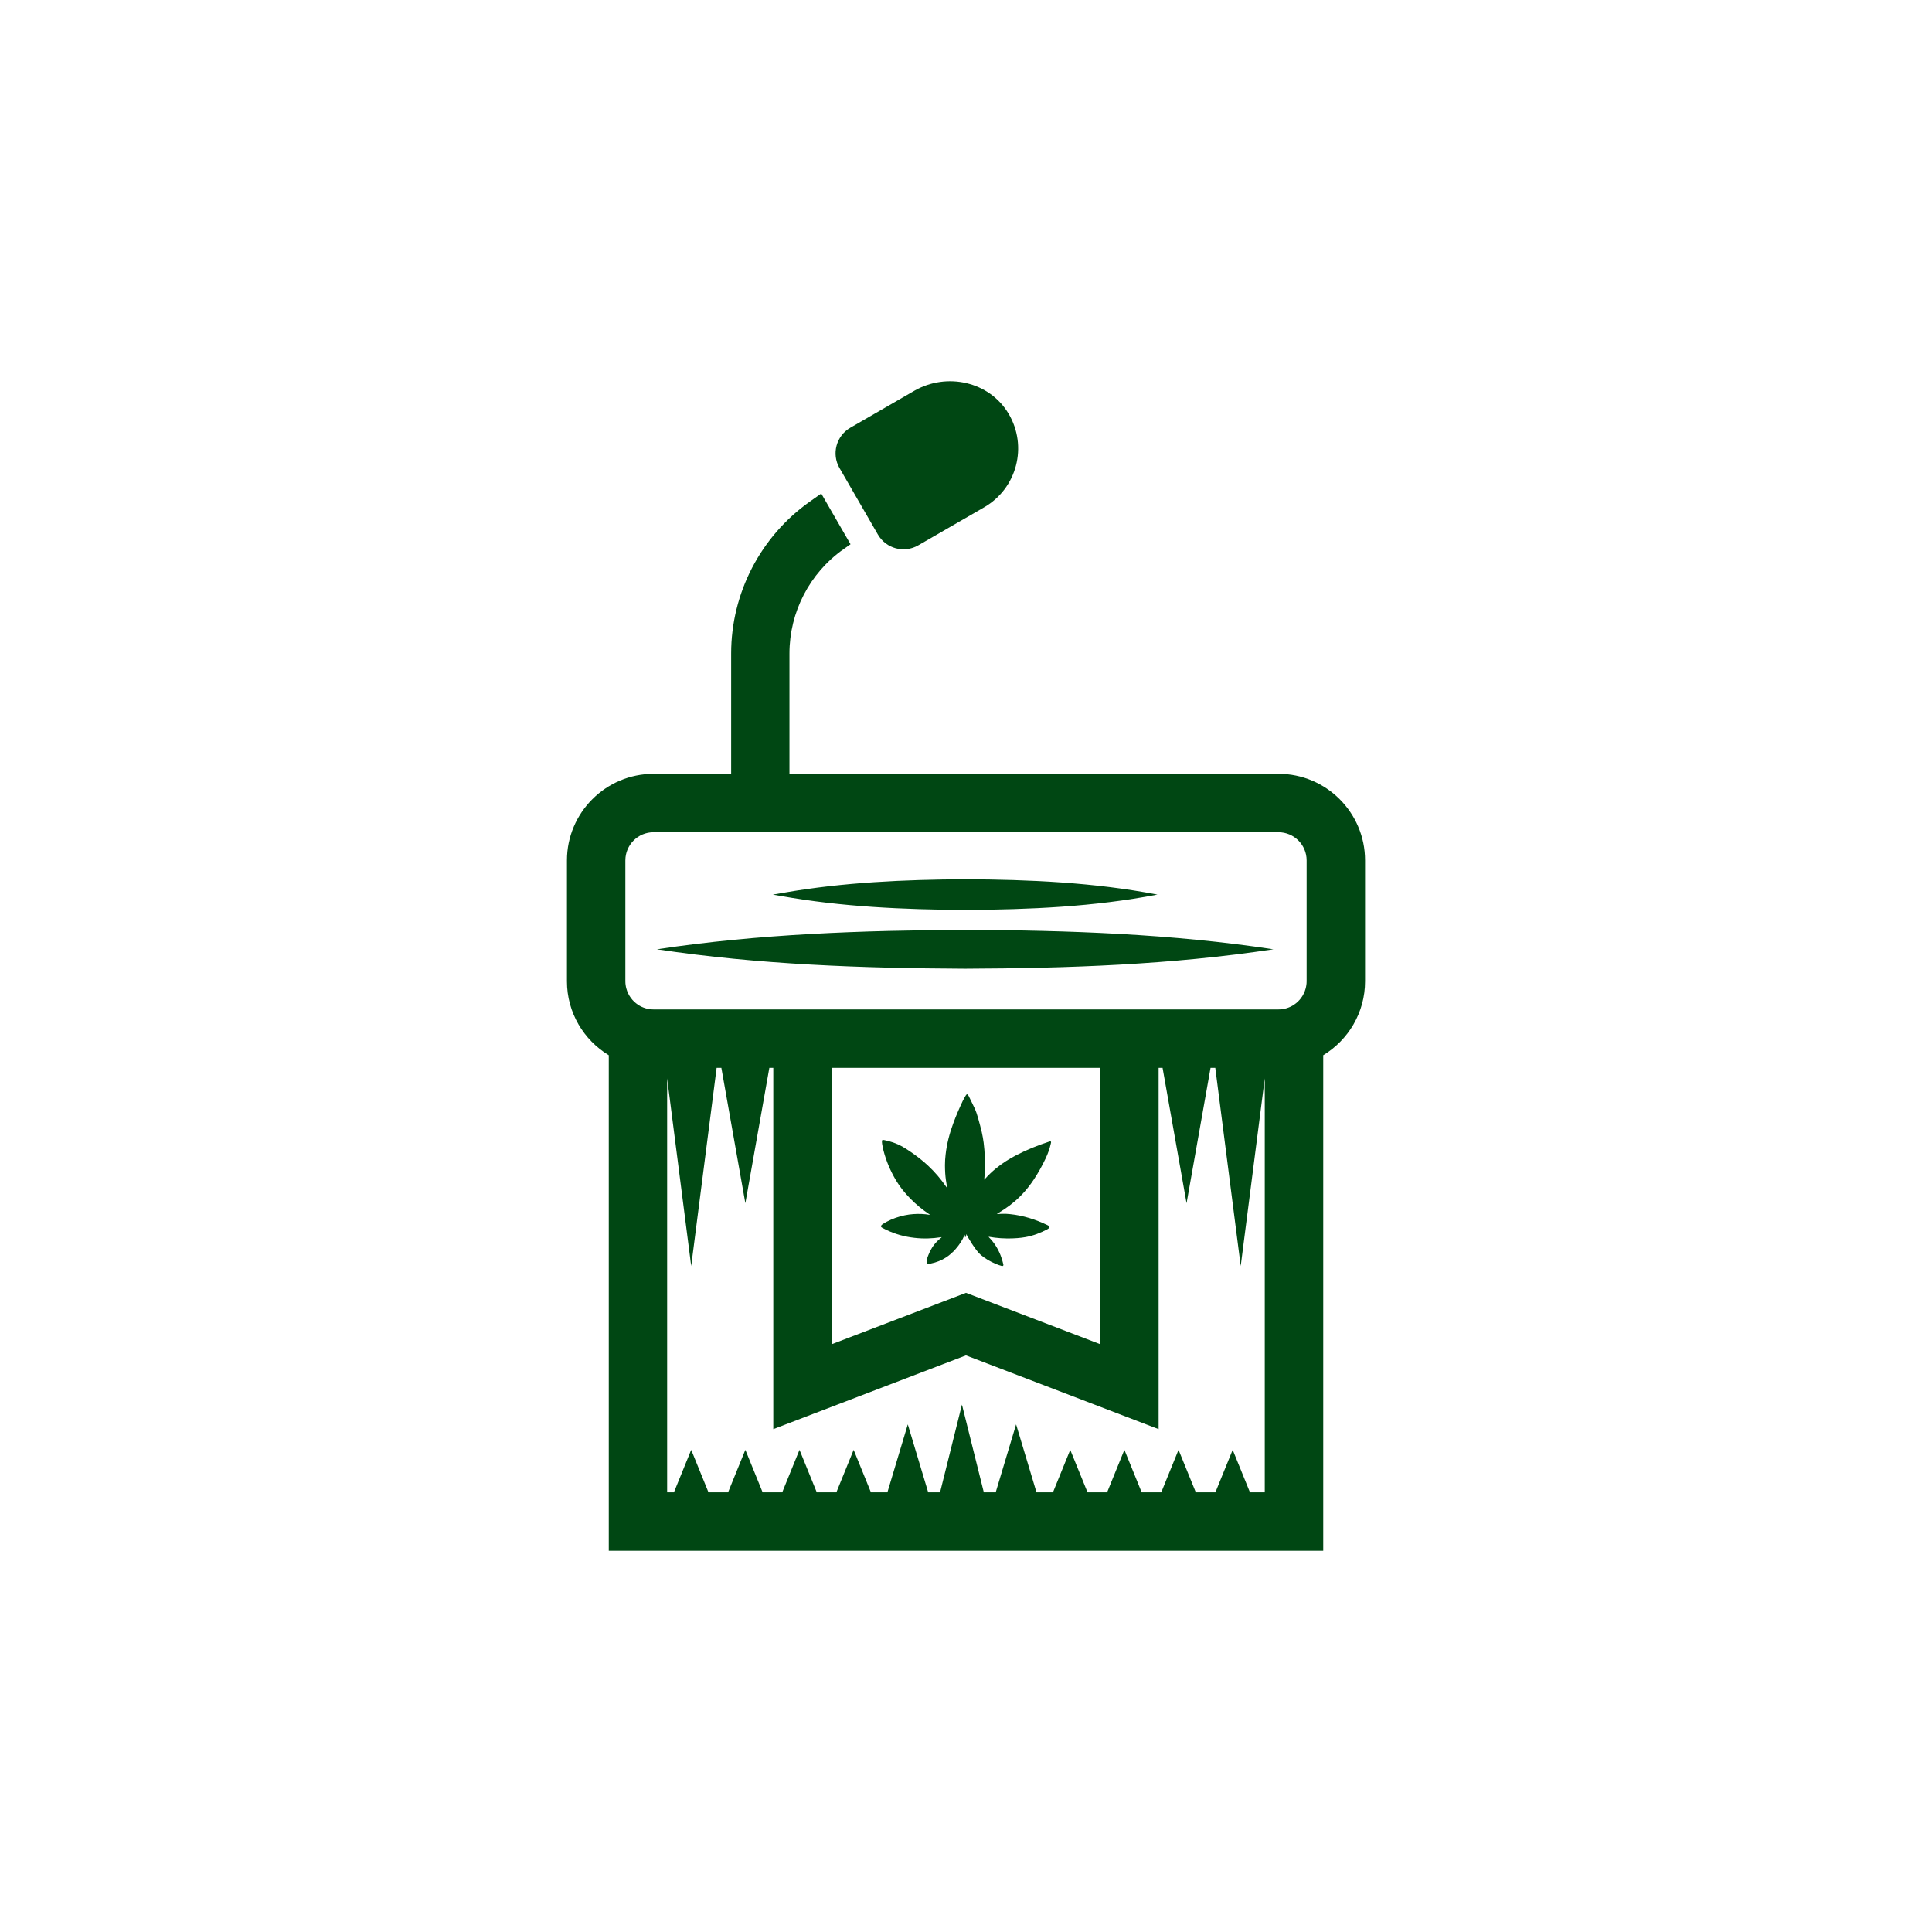 <?xml version="1.0" encoding="UTF-8"?><svg id="Layer_1" xmlns="http://www.w3.org/2000/svg" viewBox="0 0 1080 1080"><defs><style>.cls-1{fill:none;}.cls-2{fill:#004713;}</style></defs><path class="cls-1" d="m356.63,561.63c2.49,1.66,5.47,2.63,8.68,2.63h349.38c3.21,0,6.19-.97,8.68-2.63,3.13-2.08,5.46-5.26,6.48-8.98.36-1.32.57-2.7.57-4.13v-67.57c0-8.67-7.06-15.73-15.73-15.73h-349.38c-8.67,0-15.73,7.06-15.73,15.73v67.57c0,1.43.21,2.81.57,4.13,1.01,3.72,3.35,6.89,6.48,8.98Zm81.51-62.59c33.61-5.85,67.41-7.32,101.38-7.53,36.04.19,71.88,1.75,107.5,8.58,0,0,0,0,0,0-35.61,6.83-71.46,8.39-107.49,8.58-34.5-.21-68.82-1.71-102.94-7.79-1.52-.27-3.04-.5-4.56-.79h0c2.04-.39,4.08-.7,6.11-1.06Zm101.38,20.75c57.64.24,115.09,2.2,172.31,10.86,0,0,0,0,0,0-57.22,8.66-114.67,10.62-172.31,10.86-57.64-.28-115.09-2.25-172.31-10.86,57.22-8.61,114.67-10.58,172.31-10.86Z"/><path class="cls-1" d="m615.04,751.42v-154.49h-150.08v154.49l75.04-28.72,75.04,28.72Zm-75.74-60.8c0-.12,0-.23,0-.35-.02,0-.05,0-.07-.01-.03.05-.08.09-.1.15-1.14,2.87-2.85,5.37-4.85,7.69-1.59,1.84-3.35,3.47-5.4,4.79-2.62,1.7-5.49,2.81-8.54,3.45-.34.07-.67.15-1.01.22-.17.03-.35.06-.52.07-.56.04-.8-.18-.83-.74-.05-.93.07-1.84.37-2.71.71-2.03,1.58-3.99,2.72-5.82,1.12-1.79,2.55-3.32,4.13-4.7.33-.29.67-.57,1.01-.86.05-.04.09-.09.17-.18-.12,0-.19-.02-.25-.01-1.3.16-2.59.36-3.89.48-1.16.11-2.32.17-3.48.21-2.53.08-5.05-.05-7.56-.32-5.48-.6-10.73-2.03-15.71-4.43-.74-.36-1.47-.72-2.2-1.1-.2-.1-.38-.23-.55-.37-.36-.3-.4-.64-.13-1.02.23-.33.53-.59.88-.8.7-.43,1.39-.87,2.11-1.26,3.21-1.7,6.61-2.88,10.16-3.63,3.15-.66,6.34-.86,9.55-.72,1.37.06,2.74.19,4.09.43.11.02.22.02.36-.03-.07-.06-.13-.13-.2-.18-3.86-2.55-7.42-5.47-10.65-8.77-3.09-3.15-5.87-6.55-8.12-10.35-3.09-5.23-5.46-10.78-6.97-16.67-.3-1.18-.51-2.38-.73-3.58-.09-.47-.08-.95-.11-1.42,0-.09,0-.18.01-.27.05-.41.26-.6.67-.57.24.02.48.07.72.12,3.45.7,6.75,1.81,9.84,3.51,1.64.9,3.19,1.95,4.74,3,3.43,2.33,6.7,4.87,9.74,7.7,3.82,3.55,7.18,7.5,10.15,11.79.15.21.31.42.46.63.02,0,.05-.02.07-.03,0-.07,0-.14,0-.2-.22-1.43-.48-2.86-.67-4.3-.16-1.2-.29-2.4-.36-3.6-.09-1.5-.13-3.01-.14-4.52,0-1.97.14-3.94.36-5.9.67-6.03,2.2-11.85,4.3-17.53,1.57-4.25,3.36-8.41,5.3-12.5.49-1.04,1.11-2.01,1.68-3.02.09-.15.2-.3.32-.42.28-.28.57-.29.83,0,.2.23.37.5.5.77.55,1.1,1.08,2.21,1.61,3.31.51,1.06,1.03,2.11,1.53,3.17.89,1.86,1.56,3.81,2.09,5.8.71,2.63,1.47,5.24,2.07,7.9.44,1.97.79,3.95,1.05,5.95.65,5.13.8,10.29.67,15.45-.04,1.42-.13,2.83-.29,4.24-.03.27-.06.54-.09.81.19.04.23-.09.29-.16,1.95-2.2,4.07-4.23,6.35-6.09,3.42-2.8,7.13-5.17,11.05-7.21,6.01-3.12,12.26-5.65,18.69-7.74.13-.04.25-.08.38-.1.46-.07.68.15.61.61-.04.24-.1.48-.15.71-.64,2.82-1.6,5.52-2.84,8.13-1.96,4.14-4.17,8.14-6.7,11.95-3.04,4.58-6.58,8.71-10.78,12.27-1.78,1.51-3.64,2.93-5.6,4.21-1.32.86-2.65,1.69-3.98,2.54-.06.04-.11.09-.24.19.17,0,.27,0,.36,0,.85-.05,1.7-.11,2.55-.14,1.51-.06,3.01.04,4.51.19,7.33.75,14.23,2.97,20.85,6.14.23.11.45.23.66.38.59.4.63.92.09,1.4-.23.2-.49.39-.76.53-3.87,2.04-7.91,3.62-12.23,4.38-1.53.27-3.07.44-4.61.57-1.99.16-3.98.22-5.97.18-2.2-.05-4.4-.16-6.59-.44-1.04-.13-2.08-.31-3.12-.46-.1-.01-.2-.01-.29-.02l-.03.07c.05.07.09.14.15.2,2.88,2.91,5.02,6.29,6.51,10.09.64,1.62,1.14,3.28,1.52,4.98.03.13.05.26.05.39,0,.38-.21.61-.59.61-.17,0-.35-.04-.52-.08-1.12-.27-2.19-.71-3.25-1.16-2.99-1.25-5.76-2.88-8.26-4.95-3.02-2.5-7.67-10.65-8.01-11.43-.03-.07-.08-.14-.16-.28-.01.14-.03.2-.03.26.02,1.9-.88,1.78-.79.54Z"/><polygon class="cls-1" points="679.37 596.92 676.72 596.92 663.32 672.61 663.32 672.6 649.91 596.92 647.7 596.92 647.7 798.9 540 757.67 432.3 798.9 432.3 596.92 430.09 596.92 416.68 672.61 403.27 596.92 400.62 596.92 386.42 707.71 372.96 602.8 372.96 834.21 376.76 834.21 386.42 810.46 396.08 834.21 407.02 834.21 416.68 810.46 426.34 834.21 437.29 834.21 446.95 810.46 446.95 810.46 456.61 834.21 467.56 834.21 477.21 810.46 477.21 810.46 486.87 834.21 496.08 834.21 507.48 796.23 518.88 834.21 525.52 834.21 537.75 785.17 537.75 785.17 549.98 834.21 556.61 834.21 568.01 796.24 568.01 796.23 579.41 834.21 588.62 834.21 598.28 810.46 607.94 834.21 618.89 834.21 628.54 810.46 638.2 834.21 649.15 834.21 658.81 810.46 668.47 834.21 679.42 834.21 689.08 810.46 698.74 834.21 707.04 834.21 707.04 602.8 693.58 707.71 679.37 596.92"/><path class="cls-2" d="m511.03,218.5l-35.69,20.61c-7.9,4.56-10.6,14.66-6.04,22.55l2.86,4.95,16.37,28.35,2.22,3.85c4.56,7.9,14.66,10.6,22.55,6.04l36.87-21.29c18.33-10.58,24.49-34.14,13.58-52.37-10.76-17.99-34.58-23.17-52.73-12.69Z"/><path class="cls-2" d="m739.7,866.88v-277c13.99-8.49,23.38-23.82,23.38-41.35v-67.57c0-26.68-21.71-48.39-48.39-48.39h-273.38v-67.29c0-23.11,11.26-44.87,30.12-58.21l4.02-2.84-16.37-28.35-6.47,4.58c-27.49,19.45-43.89,51.16-43.89,84.83v67.29h-43.4c-26.68,0-48.39,21.71-48.39,48.39v67.57c0,17.53,9.39,32.86,23.38,41.35v277h399.4Zm-32.66-32.66h-8.3l-9.66-23.75-9.66,23.75h-10.95l-9.66-23.75-9.66,23.75h-10.95l-9.66-23.75-9.66,23.75h-10.95l-9.66-23.75-9.66,23.75h-9.21l-11.4-37.98h0s-11.4,37.98-11.4,37.98h-6.64l-12.23-49.04h0s-12.23,49.04-12.23,49.04h-6.64l-11.4-37.98-11.4,37.98h-9.21l-9.66-23.75h0l-9.66,23.75h-10.95l-9.66-23.75h0l-9.66,23.75h-10.95l-9.66-23.75-9.66,23.75h-10.95l-9.66-23.75-9.66,23.75h-3.79v-231.41l13.45,104.91,14.21-110.79h2.65l13.41,75.68,13.41-75.68h2.21v201.97l107.7-41.23,107.7,41.23v-201.97h2.21l13.41,75.68h0s13.41-75.68,13.41-75.68h2.65l14.21,110.79,13.45-104.92v231.42Zm-242.08-82.8v-154.49h150.08v154.49l-75.04-28.72-75.04,28.72Zm-115.38-270.46c0-8.67,7.06-15.73,15.73-15.73h349.38c8.67,0,15.73,7.06,15.73,15.73v67.57c0,1.43-.21,2.81-.57,4.13-1.01,3.72-3.35,6.89-6.48,8.98-2.49,1.66-5.47,2.63-8.68,2.63h-349.38c-3.21,0-6.19-.97-8.68-2.63-3.13-2.08-5.46-5.26-6.48-8.98-.36-1.32-.57-2.7-.57-4.13v-67.57Z"/><path class="cls-2" d="m540.11,689.81c.08.14.13.2.16.28.34.78,4.99,8.93,8.01,11.43,2.5,2.08,5.27,3.7,8.26,4.95,1.06.44,2.13.89,3.25,1.16.17.04.35.08.52.08.38,0,.59-.22.59-.61,0-.13-.02-.26-.05-.39-.38-1.7-.88-3.36-1.52-4.98-1.49-3.8-3.63-7.18-6.51-10.09-.06-.06-.1-.14-.15-.2l.03-.07c.1,0,.2,0,.29.02,1.04.15,2.08.32,3.12.46,2.19.28,4.39.4,6.59.44,1.99.04,3.99-.02,5.97-.18,1.55-.13,3.09-.29,4.61-.57,4.32-.77,8.36-2.34,12.23-4.38.27-.14.53-.33.76-.53.54-.48.5-1-.09-1.4-.21-.14-.43-.27-.66-.38-6.62-3.17-13.52-5.38-20.85-6.14-1.5-.15-3-.25-4.51-.19-.85.03-1.7.09-2.55.14-.09,0-.19,0-.36,0,.12-.1.18-.16.24-.19,1.33-.85,2.66-1.68,3.98-2.54,1.96-1.28,3.82-2.69,5.6-4.21,4.19-3.56,7.74-7.69,10.78-12.27,2.54-3.82,4.75-7.81,6.7-11.95,1.23-2.61,2.2-5.31,2.84-8.13.05-.24.11-.47.15-.71.07-.46-.14-.67-.61-.61-.13.02-.26.06-.38.1-6.43,2.09-12.68,4.62-18.69,7.74-3.92,2.04-7.63,4.41-11.05,7.21-2.28,1.86-4.39,3.89-6.35,6.09-.07.07-.11.21-.29.16.03-.27.06-.54.09-.81.16-1.41.26-2.82.29-4.24.13-5.17-.02-10.32-.67-15.45-.26-2-.61-3.98-1.05-5.95-.6-2.66-1.36-5.27-2.07-7.9-.54-1.99-1.21-3.94-2.09-5.8-.5-1.06-1.02-2.11-1.53-3.17-.54-1.11-1.07-2.21-1.61-3.31-.14-.27-.3-.54-.5-.77-.27-.3-.55-.29-.83,0-.12.13-.23.27-.32.42-.57,1-1.19,1.98-1.68,3.02-1.94,4.09-3.73,8.25-5.3,12.5-2.1,5.68-3.63,11.5-4.3,17.53-.22,1.96-.37,3.93-.36,5.9,0,1.51.05,3.01.14,4.52.07,1.2.2,2.41.36,3.6.19,1.44.44,2.86.67,4.3.01.07,0,.14,0,.2-.02,0-.05.02-.07.03-.15-.21-.31-.42-.46-.63-2.97-4.28-6.33-8.24-10.15-11.79-3.04-2.83-6.31-5.37-9.74-7.7-1.55-1.05-3.1-2.1-4.74-3-3.09-1.7-6.4-2.81-9.84-3.51-.24-.05-.48-.1-.72-.12-.41-.03-.62.16-.67.57-.01.09-.02.18-.01.27.03.47.03.96.11,1.42.22,1.2.43,2.4.73,3.58,1.51,5.9,3.88,11.44,6.97,16.67,2.25,3.81,5.03,7.2,8.12,10.35,3.24,3.3,6.8,6.22,10.65,8.77.07.05.13.12.2.18-.14.05-.25.05-.36.03-1.35-.24-2.72-.37-4.09-.43-3.21-.14-6.4.06-9.55.72-3.55.74-6.95,1.92-10.16,3.63-.72.38-1.41.83-2.11,1.26-.34.21-.64.47-.88.8-.27.39-.23.72.13,1.02.17.14.35.27.55.37.73.38,1.46.74,2.2,1.1,4.98,2.39,10.23,3.83,15.71,4.43,2.51.28,5.03.41,7.56.32,1.16-.04,2.32-.1,3.48-.21,1.3-.13,2.59-.32,3.89-.48.07,0,.14,0,.25.01-.08.09-.12.14-.17.18-.34.29-.68.57-1.01.86-1.59,1.38-3.01,2.9-4.13,4.7-1.14,1.83-2.02,3.79-2.72,5.82-.3.88-.42,1.79-.37,2.71.03.56.27.78.83.74.18-.01.35-.04.52-.07.34-.07.67-.15,1.01-.22,3.06-.63,5.92-1.75,8.54-3.45,2.04-1.32,3.81-2.96,5.4-4.79,2-2.32,3.71-4.82,4.85-7.69.02-.05.06-.1.1-.15.02,0,.05,0,.07.01,0,.12,0,.23,0,.35-.09,1.25.81,1.36.79-.54,0-.06.01-.12.03-.26Z"/><path class="cls-2" d="m711.83,530.66s0,0,0,0c-57.22-8.66-114.67-10.62-172.31-10.86-57.64.28-115.09,2.25-172.31,10.86,57.22,8.61,114.67,10.58,172.31,10.86,57.64-.24,115.09-2.2,172.31-10.86Z"/><path class="cls-2" d="m436.59,500.88c34.12,6.08,68.44,7.58,102.94,7.79,36.03-.19,71.88-1.75,107.49-8.58,0,0,0,0,0,0-35.62-6.83-71.46-8.39-107.5-8.58-33.97.21-67.78,1.67-101.38,7.53-2.04.35-4.08.67-6.11,1.06h0c1.52.29,3.04.52,4.56.79Z"/></svg>
